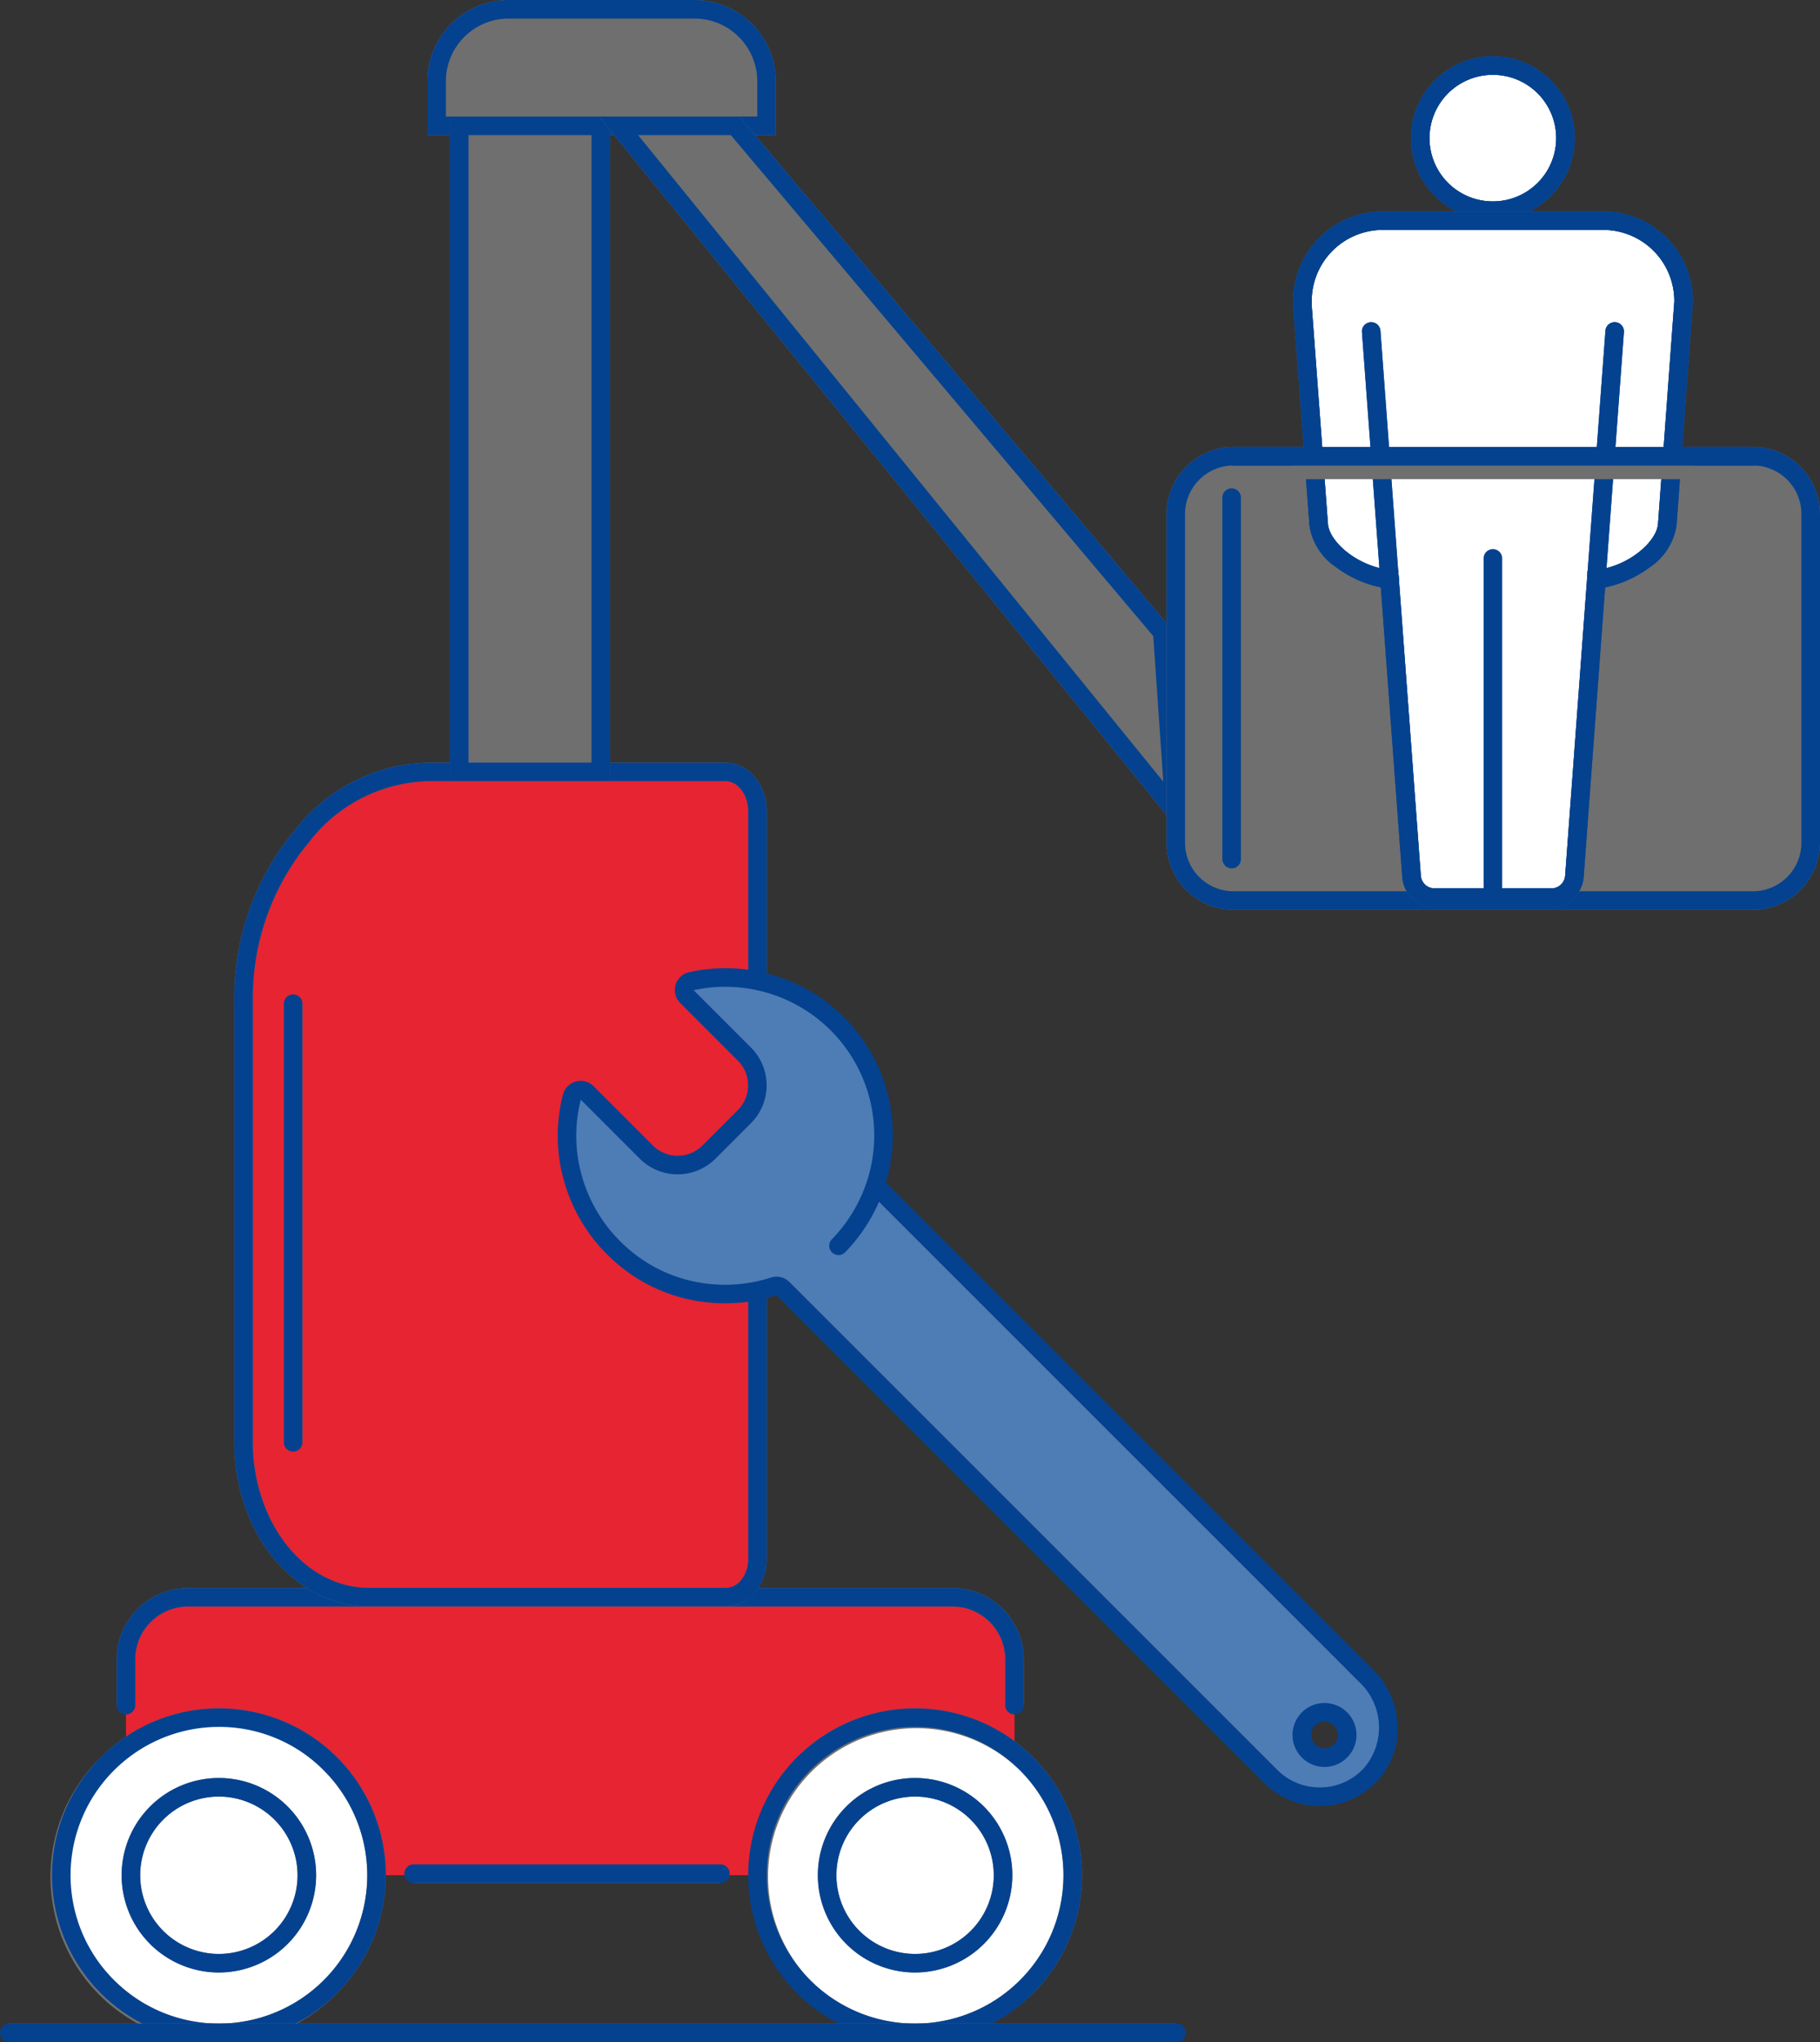 <svg xmlns="http://www.w3.org/2000/svg" width="146.971" height="164.916" viewBox="0 0 146.971 164.916">
  <rect x="0" y="0" width="146.971" height="164.916" fill="#333333" stroke="none"/>
  <g id="Group_27527" data-name="Group 27527" transform="translate(-340.942 -1057.142)">
    <path id="Path_2460" data-name="Path 2460" d="M82.718,162.213v-17.44a5.015,5.015,0,0,0-5.015-5.016H15.979a5.017,5.017,0,0,0-5.016,5.016v17.44" transform="translate(340.151 1046.365)" fill="#e72431"/>
    <path id="Path_2461" data-name="Path 2461" d="M11.713,148.478h-1.5v-3.7a5.773,5.773,0,0,1,5.766-5.766H77.7a5.772,5.772,0,0,1,5.766,5.767v3.7h-1.5v-3.7a4.27,4.27,0,0,0-4.265-4.266H15.979a4.271,4.271,0,0,0-4.266,4.266Z" transform="translate(340.151 1046.365)" fill="#707070"/>
    <path id="Path_2462" data-name="Path 2462" d="M10.963,149.228a.75.75,0,0,1-.75-.75v-3.7a5.773,5.773,0,0,1,5.766-5.766H77.7a5.772,5.772,0,0,1,5.766,5.767v3.7a.75.75,0,0,1-1.5,0v-3.7a4.27,4.27,0,0,0-4.265-4.266H15.979a4.271,4.271,0,0,0-4.266,4.266v3.7A.75.75,0,0,1,10.963,149.228Z" transform="translate(340.151 1046.365)" fill="#044290"/>
    <circle id="Ellipse_37" data-name="Ellipse 37" cx="12.73" cy="12.73" r="12.73" transform="translate(402.111 1195.848)" fill="#fff"/>
    <path id="Ellipse_38" data-name="Ellipse 38" d="M12.73-.75a13.48,13.48,0,0,1,9.532,23.012A13.48,13.48,0,0,1,3.2,3.2,13.392,13.392,0,0,1,12.73-.75Zm0,25.46A11.98,11.98,0,0,0,21.2,4.259,11.98,11.98,0,0,0,4.259,21.2,11.9,11.9,0,0,0,12.73,24.71Z" transform="translate(402.111 1195.848)" fill="#707070"/>
    <path id="Path_2463" data-name="Path 2463" d="M78.976,176.51a13.48,13.48,0,1,1,9.532-3.948A13.392,13.392,0,0,1,78.976,176.51Zm0-25.46a11.98,11.98,0,1,0,8.471,3.509A11.9,11.9,0,0,0,78.976,151.05Z" transform="translate(335.865 1045.548)" fill="#044290"/>
    <circle id="Ellipse_39" data-name="Ellipse 39" cx="12.73" cy="12.73" r="12.73" transform="translate(345.89 1195.848)" fill="#fff"/>
    <path id="Ellipse_40" data-name="Ellipse 40" d="M12.73-.75a13.48,13.48,0,0,1,9.532,23.012A13.48,13.48,0,1,1,3.2,3.2,13.392,13.392,0,0,1,12.73-.75Zm0,25.46A11.98,11.98,0,0,0,21.2,4.259,11.98,11.98,0,1,0,4.259,21.2,11.9,11.9,0,0,0,12.73,24.71Z" transform="translate(345.89 1195.848)" fill="#707070"/>
    <path id="Path_2464" data-name="Path 2464" d="M18.03,176.51a13.48,13.48,0,1,1,9.532-3.948A13.392,13.392,0,0,1,18.03,176.51Zm0-25.46a11.98,11.98,0,1,0,8.471,3.509A11.9,11.9,0,0,0,18.03,151.05Z" transform="translate(340.59 1045.548)" fill="#044290"/>
    <path id="Line_422" data-name="Line 422" d="M24.772.75H0V-.75H24.772Z" transform="translate(374.343 1208.449)" fill="#707070"/>
    <path id="Line_423" data-name="Line 423" d="M24.772.75H0A.75.75,0,0,1-.75,0,.75.75,0,0,1,0-.75H24.772a.75.75,0,0,1,.75.75A.75.75,0,0,1,24.772.75Z" transform="translate(374.343 1208.449)" fill="#044290"/>
    <path id="Path_2468" data-name="Path 2468" d="M64.8,10.159H38.157v-3.6A5.812,5.812,0,0,1,43.969.75H58.987A5.812,5.812,0,0,1,64.8,6.562Z" transform="translate(338.042 1057.142)" fill="#fff"/>
    <path id="Path_2469" data-name="Path 2469" d="M65.551,10.909H37.407V6.562A6.569,6.569,0,0,1,43.969,0H58.987a6.569,6.569,0,0,1,6.562,6.562Zm-26.644-1.5H64.05V6.562A5.067,5.067,0,0,0,58.987,1.5H43.969a5.067,5.067,0,0,0-5.062,5.062Z" transform="translate(338.042 1057.142)" fill="#707070"/>
    <path id="Path_2470" data-name="Path 2470" d="M64.8,10.159H38.157v-3.6A5.812,5.812,0,0,1,43.969.75H58.987A5.812,5.812,0,0,1,64.8,6.562Z" transform="translate(338.042 1057.142)" fill="#6f6f6f"/>
    <path id="Path_2471" data-name="Path 2471" d="M65.551,10.909H37.407V6.562A6.569,6.569,0,0,1,43.969,0H58.987a6.569,6.569,0,0,1,6.562,6.562Zm-26.644-1.5H64.05V6.562A5.067,5.067,0,0,0,58.987,1.5H43.969a5.067,5.067,0,0,0-5.062,5.062Z" transform="translate(338.042 1057.142)" fill="#044290"/>
    <path id="Path_2483" data-name="Path 2483" d="M130.138,5.675a5.86,5.86,0,1,1-.016,0Z" transform="translate(331.366 1056.76)" fill="#fff"/>
    <path id="Path_2484" data-name="Path 2484" d="M130.121,4.925h.017a6.61,6.61,0,0,1-.007,13.221h-.01a6.61,6.61,0,0,1,0-13.221Zm.01,11.721a5.11,5.11,0,0,0,.006-10.221h-.014a5.11,5.11,0,0,0,0,10.221Z" transform="translate(331.366 1056.76)" fill="#707070"/>
    <path id="Path_2485" data-name="Path 2485" d="M130.131,18.146h-.01a6.61,6.61,0,0,1,0-13.221h.017a6.61,6.61,0,0,1-.007,13.221Zm-.009-11.721a5.11,5.11,0,0,0,0,10.221h.007a5.11,5.11,0,0,0,.006-10.221Z" transform="translate(331.366 1056.76)" fill="#044290"/>
    <path id="Path_2486" data-name="Path 2486" d="M130.121,4.925h.017a6.61,6.61,0,0,1-.007,13.221h-.01a6.61,6.61,0,0,1,0-13.221Zm.01,11.721a5.11,5.11,0,0,0,.006-10.221h-.014a5.11,5.11,0,0,0,0,10.221Z" transform="translate(331.366 1056.76)" fill="#044290"/>
    <path id="Line_438" data-name="Line 438" d="M94.245.75H0V-.75H94.245Z" transform="translate(341.692 1221.308)" fill="#707070"/>
    <path id="Line_439" data-name="Line 439" d="M94.245.75H0A.75.75,0,0,1-.75,0,.75.75,0,0,1,0-.75H94.245A.75.75,0,0,1,95,0,.75.75,0,0,1,94.245.75Z" transform="translate(341.692 1221.308)" fill="#044290"/>
    <path id="Path_2487" data-name="Path 2487" d="M79.45,156.4a7.1,7.1,0,1,1-7.1,7.1,7.1,7.1,0,0,1,7.1-7.1" transform="translate(335.392 1045.075)" fill="#fff"/>
    <path id="Path_2488" data-name="Path 2488" d="M79.45,171.356A7.853,7.853,0,1,1,87.3,163.5,7.862,7.862,0,0,1,79.45,171.356Zm0-14.206A6.353,6.353,0,1,0,85.8,163.5,6.36,6.36,0,0,0,79.45,157.15Z" transform="translate(335.392 1045.075)" fill="#707070"/>
    <path id="Path_2489" data-name="Path 2489" d="M79.45,171.356A7.853,7.853,0,1,1,87.3,163.5,7.862,7.862,0,0,1,79.45,171.356Zm0-14.206A6.353,6.353,0,1,0,85.8,163.5,6.36,6.36,0,0,0,79.45,157.15Z" transform="translate(335.392 1045.075)" fill="#044290"/>
    <path id="Path_2490" data-name="Path 2490" d="M18.5,156.4a7.1,7.1,0,1,1-7.1,7.1,7.1,7.1,0,0,1,7.1-7.1" transform="translate(340.117 1045.075)" fill="#fff"/>
    <path id="Path_2491" data-name="Path 2491" d="M18.5,171.356a7.853,7.853,0,1,1,7.853-7.853A7.862,7.862,0,0,1,18.5,171.356Zm0-14.206a6.353,6.353,0,1,0,6.353,6.353A6.36,6.36,0,0,0,18.5,157.15Z" transform="translate(340.117 1045.075)" fill="#707070"/>
    <path id="Path_2492" data-name="Path 2492" d="M18.5,171.356a7.853,7.853,0,1,1,7.853-7.853A7.862,7.862,0,0,1,18.5,171.356Zm0-14.206a6.353,6.353,0,1,0,6.353,6.353A6.36,6.36,0,0,0,18.5,157.15Z" transform="translate(340.117 1045.075)" fill="#044290"/>
    <g id="Group_27523" data-name="Group 27523">
      <path id="Path_2465" data-name="Path 2465" d="M60.24,134.155H31.366c-3.413,0-6.592-2.127-8.458-5.656a14.689,14.689,0,0,1-1.648-6.836V85.97a20.322,20.322,0,0,1,4.288-12.748l.39-.481A13.3,13.3,0,0,1,36.2,67.507H60.161c1.436,0,2.6,1.438,2.6,3.214v60.318a2.866,2.866,0,0,1-2.521,3.116" transform="translate(339.353 1051.966)" fill="#e72431"/>
      <path id="Path_2466" data-name="Path 2466" d="M60.24,134.9H31.366a9.4,9.4,0,0,1-5.226-1.631,12.093,12.093,0,0,1-3.9-4.424l0-.005a15.5,15.5,0,0,1-1.733-7.186V85.975a21.148,21.148,0,0,1,4.446-13.213l.009-.012.383-.472a14.049,14.049,0,0,1,10.837-5.521H60.161a3.1,3.1,0,0,1,2.422,1.219,4.362,4.362,0,0,1,.928,2.745v60.318c0,2.131-1.467,3.865-3.27,3.866Zm-36.667-6.753c1.741,3.29,4.654,5.253,7.794,5.253H60.239c.977,0,1.771-1.061,1.771-2.366V70.721c0-1.359-.83-2.464-1.85-2.464H36.212a12.549,12.549,0,0,0-9.678,4.94l-.014.018-.385.475A19.642,19.642,0,0,0,22.01,85.961v35.7A14,14,0,0,0,23.573,128.151Z" transform="translate(339.353 1051.966)" fill="#707070"/>
      <path id="Path_2467" data-name="Path 2467" d="M60.24,134.9H31.366a9.4,9.4,0,0,1-5.226-1.631,12.093,12.093,0,0,1-3.9-4.424l0-.005a15.5,15.5,0,0,1-1.733-7.186V85.975a21.148,21.148,0,0,1,4.446-13.213l.009-.012.383-.472a14.049,14.049,0,0,1,10.837-5.521H60.161a3.1,3.1,0,0,1,2.421,1.219,4.362,4.362,0,0,1,.928,2.745v60.318a4.248,4.248,0,0,1-.9,2.675A3.026,3.026,0,0,1,60.24,134.9Zm-36.667-6.754c1.741,3.29,4.654,5.254,7.794,5.254H60.24a1.557,1.557,0,0,0,1.2-.635,2.747,2.747,0,0,0,.571-1.731V70.721c0-1.359-.83-2.464-1.85-2.464H36.212a12.549,12.549,0,0,0-9.678,4.94l-.014.018-.385.474A19.642,19.642,0,0,0,22.01,85.961v35.7A14,14,0,0,0,23.573,128.151Z" transform="translate(339.353 1051.966)" fill="#044290"/>
      <rect id="Rectangle_332" data-name="Rectangle 332" width="11.436" height="52.172" transform="translate(378.026 1067.301)" fill="#6f6f6f"/>
      <path id="Rectangle_333" data-name="Rectangle 333" d="M-.75-.75H12.186V52.922H-.75ZM10.686.75H.75V51.422h9.936Z" transform="translate(378.026 1067.301)" fill="#707070"/>
      <path id="Rectangle_334" data-name="Rectangle 334" d="M-.75-.75H12.186V52.922H-.75ZM10.686.75H.75V51.422h9.936Z" transform="translate(378.026 1067.301)" fill="#044290"/>
      <path id="Path_2472" data-name="Path 2472" d="M98.986,66.226,54.085,10.95h9.409l34.5,40.914Z" transform="translate(336.808 1056.351)" fill="#fff"/>
      <path id="Path_2473" data-name="Path 2473" d="M99.9,68.537,52.51,10.2H63.843L98.726,51.567ZM55.66,11.7,98.074,63.914,97.263,52.16,63.146,11.7Z" transform="translate(336.808 1056.351)" fill="#707070"/>
      <path id="Path_2474" data-name="Path 2474" d="M98.986,66.226,54.085,10.95h9.409l34.5,40.914Z" transform="translate(336.808 1056.351)" fill="#6f6f6f"/>
      <path id="Path_2475" data-name="Path 2475" d="M99.9,68.537,52.51,10.2H63.843L98.726,51.567ZM55.66,11.7,98.074,63.914,97.263,52.16,63.146,11.7Z" transform="translate(336.808 1056.351)" fill="#044290"/>
      <path id="Path_2476" data-name="Path 2476" d="M149.469,39.874H107.535a4.671,4.671,0,0,0-4.67,4.669V71.089a4.669,4.669,0,0,0,4.67,4.669h41.934a4.667,4.667,0,0,0,4.668-4.668h0V44.543a4.669,4.669,0,0,0-4.669-4.669" transform="translate(333.026 1054.108)" fill="#6f6f6f"/>
      <path id="Path_2477" data-name="Path 2477" d="M107.533,76.507a5.419,5.419,0,0,1-5.418-5.418V44.543a5.427,5.427,0,0,1,5.42-5.419h41.934a5.425,5.425,0,0,1,5.418,5.419V71.089a5.424,5.424,0,0,1-5.418,5.419H107.533Zm0-35.883a3.925,3.925,0,0,0-3.921,3.919V71.089a3.919,3.919,0,0,0,3.919,3.919h41.936a3.922,3.922,0,0,0,3.918-3.918V44.543a3.923,3.923,0,0,0-3.919-3.919Z" transform="translate(333.026 1054.108)" fill="#707070"/>
      <path id="Path_2478" data-name="Path 2478" d="M107.533,76.507a5.419,5.419,0,0,1-5.418-5.418V44.543a5.427,5.427,0,0,1,5.42-5.419H149.47a5.425,5.425,0,0,1,5.417,5.419V71.089a5.424,5.424,0,0,1-5.418,5.419H107.533Zm0-35.883a3.925,3.925,0,0,0-3.921,3.919V71.089a3.919,3.919,0,0,0,3.919,3.919h41.936a3.922,3.922,0,0,0,3.918-3.918V44.543a3.923,3.923,0,0,0-3.919-3.919Z" transform="translate(333.026 1054.108)" fill="#044290"/>
      <path id="Line_424" data-name="Line 424" d="M0,25.732a.75.75,0,0,1-.75-.75V0A.75.75,0,0,1,0-.75.75.75,0,0,1,.75,0V24.982A.75.75,0,0,1,0,25.732Z" transform="translate(461.505 1099.754)" fill="#044290"/>
      <path id="Line_425" data-name="Line 425" d="M0,20.761l-.056,0a.75.75,0,0,1-.693-.8L.732-.055a.75.75,0,0,1,.8-.693.75.75,0,0,1,.693.8L.748,20.067A.75.75,0,0,1,0,20.761Z" transform="translate(450.21 1079.158)" fill="#044290"/>
      <path id="Line_426" data-name="Line 426" d="M0,20.761l-.056,0a.75.75,0,0,1-.693-.8L.732-.055a.75.75,0,0,1,.8-.693.75.75,0,0,1,.693.8L.748,20.067A.75.75,0,0,1,0,20.761Z" transform="translate(450.21 1079.158)" fill="#044290"/>
      <path id="Line_427" data-name="Line 427" d="M1.479,20.761a.75.75,0,0,1-.747-.695L-.748.055a.75.75,0,0,1,.693-.8.75.75,0,0,1,.8.693l1.48,20.011a.75.75,0,0,1-.693.8Z" transform="translate(471.309 1079.158)" fill="#044290"/>
      <path id="Line_428" data-name="Line 428" d="M1.479,20.761a.75.75,0,0,1-.747-.695L-.748.055a.75.75,0,0,1,.693-.8.75.75,0,0,1,.8.693l1.48,20.011a.75.75,0,0,1-.693.8Z" transform="translate(471.309 1079.158)" fill="#044290"/>
      <path id="Path_2479" data-name="Path 2479" d="M144.73,25.806l-1.32,18.013c-.184,2.144-3.088,4.012-5.418,4.358-.1.015-.206.027-.308.037l-1.772,24a1.858,1.858,0,0,1-1.792,1.715h-9.564a1.861,1.861,0,0,1-1.8-1.715l-1.775-24a2.333,2.333,0,0,1-.31-.039c-2.326-.343-5.225-2.209-5.413-4.344l-1.315-17.712v-.31a6.5,6.5,0,0,1,6.2-6.55h18.369a6.5,6.5,0,0,1,6.213,6.537" transform="translate(332.167 1055.707)" fill="#fff"/>
      <path id="Path_2480" data-name="Path 2480" d="M134.132,74.674h-9.6a2.608,2.608,0,0,1-2.52-2.406l-1.731-23.4a9.061,9.061,0,0,1-3.563-1.593,4.976,4.976,0,0,1-2.2-3.379v-.01L113.2,26.118v-.306a7.245,7.245,0,0,1,6.918-7.3H138.55a7.245,7.245,0,0,1,6.93,7.291l-.918-.007.916.067-1.321,18.023a4.977,4.977,0,0,1-2.2,3.389,9.075,9.075,0,0,1-3.567,1.6L136.66,72.264a2.605,2.605,0,0,1-2.516,2.409Zm-9.563-1.5h9.537a1.107,1.107,0,0,0,1.058-1.023l1.818-24.622.628-.062c.1-.01.191-.021.275-.033,2.541-.377,4.653-2.284,4.777-3.675l1.318-17.982a5.745,5.745,0,0,0-5.48-5.769H120.165A5.745,5.745,0,0,0,114.7,25.8v.289l1.313,17.678c.127,1.388,2.238,3.289,4.775,3.663l.03.005a1.579,1.579,0,0,0,.21.027l.659.035,1.824,24.656A1.109,1.109,0,0,0,124.569,73.174Z" transform="translate(332.167 1055.707)" fill="#707070"/>
      <path id="Path_2481" data-name="Path 2481" d="M134.132,74.674h-9.6a2.608,2.608,0,0,1-2.52-2.406l-1.731-23.4a9.061,9.061,0,0,1-3.563-1.593,4.976,4.976,0,0,1-2.2-3.379v-.01L113.2,26.118v-.306a7.245,7.245,0,0,1,6.918-7.3H138.55a7.245,7.245,0,0,1,6.93,7.289q0,.031,0,.063l-1.321,18.023a4.977,4.977,0,0,1-2.2,3.389,9.075,9.075,0,0,1-3.567,1.6L136.66,72.264a2.605,2.605,0,0,1-2.516,2.409Zm-9.563-1.5h9.537a1.107,1.107,0,0,0,1.058-1.023l1.818-24.622.628-.062c.1-.01.191-.021.275-.033,2.541-.377,4.653-2.284,4.777-3.675l1.318-17.982a5.745,5.745,0,0,0-5.48-5.769H120.165A5.745,5.745,0,0,0,114.7,25.8v.289l1.313,17.678c.127,1.388,2.238,3.289,4.775,3.663l.03.005a1.579,1.579,0,0,0,.21.027l.659.035,1.824,24.656A1.109,1.109,0,0,0,124.569,73.174Z" transform="translate(332.167 1055.707)" fill="#044290"/>
      <path id="Path_2482" data-name="Path 2482" d="M120.131,18.508H138.55a7.247,7.247,0,0,1,6.93,7.3l0,.048-1.321,18.023a4.977,4.977,0,0,1-2.2,3.389,9.075,9.075,0,0,1-3.567,1.6L136.66,72.264a2.605,2.605,0,0,1-2.516,2.409h-9.612a2.608,2.608,0,0,1-2.52-2.406l-1.731-23.4a9.06,9.06,0,0,1-3.563-1.593,4.976,4.976,0,0,1-2.2-3.379v-.01L113.2,26.118v-.306a7.245,7.245,0,0,1,6.918-7.3Zm18.369,1.5H120.165A5.744,5.744,0,0,0,114.7,25.8v.289l1.313,17.678c.127,1.388,2.238,3.289,4.775,3.663l.03.005a1.581,1.581,0,0,0,.21.027l.659.035,1.824,24.656a1.109,1.109,0,0,0,1.062,1.02h9.537a1.107,1.107,0,0,0,1.058-1.023l1.818-24.622.628-.062c.1-.01.191-.021.275-.033,2.541-.377,4.654-2.285,4.777-3.676l1.318-17.983a5.747,5.747,0,0,0-5.48-5.768Z" transform="translate(332.167 1055.707)" fill="#044290"/>
      <path id="Line_429" data-name="Line 429" d="M0,27.391a.75.75,0,0,1-.75-.75V0A.75.75,0,0,1,0-.75.75.75,0,0,1,.75,0V26.641A.75.75,0,0,1,0,27.391Z" transform="translate(461.499 1102.234)" fill="#044290"/>
      <path id="Line_430" data-name="Line 430" d="M1.479,20.761a.75.75,0,0,1-.747-.695L-.748.055a.75.75,0,0,1,.693-.8.75.75,0,0,1,.8.693l1.48,20.011a.75.75,0,0,1-.693.8Z" transform="translate(451.672 1083.907)" fill="#044290"/>
      <path id="Line_431" data-name="Line 431" d="M1.479,20.761a.75.75,0,0,1-.747-.695L-.748.055a.75.75,0,0,1,.693-.8.75.75,0,0,1,.8.693l1.48,20.011a.75.75,0,0,1-.693.8Z" transform="translate(451.672 1083.907)" fill="#044290"/>
      <path id="Line_432" data-name="Line 432" d="M0,20.761l-.056,0a.75.75,0,0,1-.693-.8L.732-.055a.75.75,0,0,1,.8-.693.75.75,0,0,1,.693.8L.748,20.067A.75.75,0,0,1,0,20.761Z" transform="translate(469.854 1083.907)" fill="#044290"/>
      <path id="Line_433" data-name="Line 433" d="M0,20.761l-.056,0a.75.75,0,0,1-.693-.8L.732-.055a.75.75,0,0,1,.8-.693.75.75,0,0,1,.693.8L.748,20.067A.75.75,0,0,1,0,20.761Z" transform="translate(469.854 1083.907)" fill="#044290"/>
      <path id="Line_434" data-name="Line 434" d="M0,29.94a.75.75,0,0,1-.75-.75V0A.75.75,0,0,1,0-.75.75.75,0,0,1,.75,0V29.19A.75.75,0,0,1,0,29.94Z" transform="translate(440.401 1097.329)" fill="#044290"/>
      <path id="Line_435" data-name="Line 435" d="M31.162.75H0A.75.75,0,0,1-.75,0,.75.75,0,0,1,0-.75H31.162a.75.75,0,0,1,.75.75A.75.75,0,0,1,31.162.75Z" transform="translate(445.947 1095.086)" fill="#6f6f6f"/>
      <path id="Line_436" data-name="Line 436" d="M41.933.75H0A.75.75,0,0,1-.75,0,.75.75,0,0,1,0-.75H41.933a.75.75,0,0,1,.75.75A.75.75,0,0,1,41.933.75Z" transform="translate(440.56 1093.983)" fill="#044290"/>
      <path id="Line_437" data-name="Line 437" d="M41.933.75H0A.75.75,0,0,1-.75,0,.75.75,0,0,1,0-.75H41.933a.75.75,0,0,1,.75.75A.75.75,0,0,1,41.933.75Z" transform="translate(440.56 1093.983)" fill="#044290"/>
      <path id="Line_440" data-name="Line 440" d="M.75,35.418H-.75V0H.75Z" transform="translate(364.613 1138.199)" fill="#707070"/>
      <path id="Line_441" data-name="Line 441" d="M0,36.168a.75.75,0,0,1-.75-.75V0A.75.75,0,0,1,0-.75.75.75,0,0,1,.75,0V35.418A.75.75,0,0,1,0,36.168Z" transform="translate(364.613 1138.199)" fill="#044290"/>
      <path id="Path_2493" data-name="Path 2493" d="M114.149,141.942,74.79,102.583a.723.723,0,0,1-.177-.716A12.764,12.764,0,0,0,59.589,85.814a.727.727,0,0,0-.347,1.221L63.9,91.69a3.573,3.573,0,0,1,0,5.055l-2.862,2.862a3.575,3.575,0,0,1-5.055,0l-4.789-4.789a.728.728,0,0,0-1.218.328,12.545,12.545,0,0,0,.015,6.355,12.755,12.755,0,0,0,16.276,8.954.719.719,0,0,1,.734.171l39.4,39.4a5.6,5.6,0,0,0,8.038-.124,5.753,5.753,0,0,0-.286-7.959m-3.407,6.568a1.832,1.832,0,1,1,1.832-1.832,1.832,1.832,0,0,1-1.832,1.832" transform="translate(337.157 1050.571)" fill="#4e7cb5"/>
      <path id="Path_2494" data-name="Path 2494" d="M110.357,152.415h0a6.307,6.307,0,0,1-4.489-1.859L66.484,111.172a13.549,13.549,0,0,1-4.144.648,13.966,13.966,0,0,1-2.088-.159,13.3,13.3,0,0,1-6.976-3.347,13.563,13.563,0,0,1-4.013-6.624,13.272,13.272,0,0,1-.015-6.731,1.477,1.477,0,0,1,2.475-.671l4.789,4.789a2.825,2.825,0,0,0,3.995,0l2.861-2.862a2.823,2.823,0,0,0,0-3.994l-4.655-4.655a1.476,1.476,0,0,1,.714-2.484,13.445,13.445,0,0,1,2.929-.324,13.74,13.74,0,0,1,3.375.426,13.486,13.486,0,0,1,9.606,16.884l39.344,39.344a6.7,6.7,0,0,1,1.963,4.453,6.178,6.178,0,0,1-1.661,4.551A6.292,6.292,0,0,1,110.357,152.415ZM66.495,109.669a1.452,1.452,0,0,1,1.034.427l39.4,39.4a4.817,4.817,0,0,0,3.429,1.42h0a4.806,4.806,0,0,0,3.532-1.527,5.007,5.007,0,0,0-.27-6.914L74.259,103.113a1.478,1.478,0,0,1-.367-1.454,12.06,12.06,0,0,0,.3-5.539,12.024,12.024,0,0,0-8.834-9.482,12.24,12.24,0,0,0-3.006-.38,11.94,11.94,0,0,0-2.552.277l4.625,4.625a4.323,4.323,0,0,1,0,6.116l-2.861,2.862a4.325,4.325,0,0,1-6.116,0l-4.761-4.761a11.788,11.788,0,0,0,.025,5.936,12.066,12.066,0,0,0,3.572,5.893,11.808,11.808,0,0,0,6.191,2.973,12.461,12.461,0,0,0,1.863.142,12.06,12.06,0,0,0,3.695-.579A1.493,1.493,0,0,1,66.495,109.669Zm44.248,39.591a2.582,2.582,0,1,1,2.582-2.582A2.585,2.585,0,0,1,110.742,149.26Zm0-3.664a1.082,1.082,0,1,0,1.082,1.082A1.083,1.083,0,0,0,110.742,145.6Z" transform="translate(337.157 1050.571)" fill="#044290"/>
      <path id="Path_2495" data-name="Path 2495" d="M73.339,109.32a.75.75,0,0,1-.537-1.274,12.091,12.091,0,0,0,2.856-4.757.75.75,0,1,1,1.43.454,13.6,13.6,0,0,1-3.212,5.35A.748.748,0,0,1,73.339,109.32Z" transform="translate(335.315 1049.174)" fill="#044290"/>
      <path id="Path_2829" data-name="Path 2829" d="M0,0H146.854V164.8H0Z" transform="translate(341 1057.2)" fill="none"/>
    </g>
  </g>
</svg>
